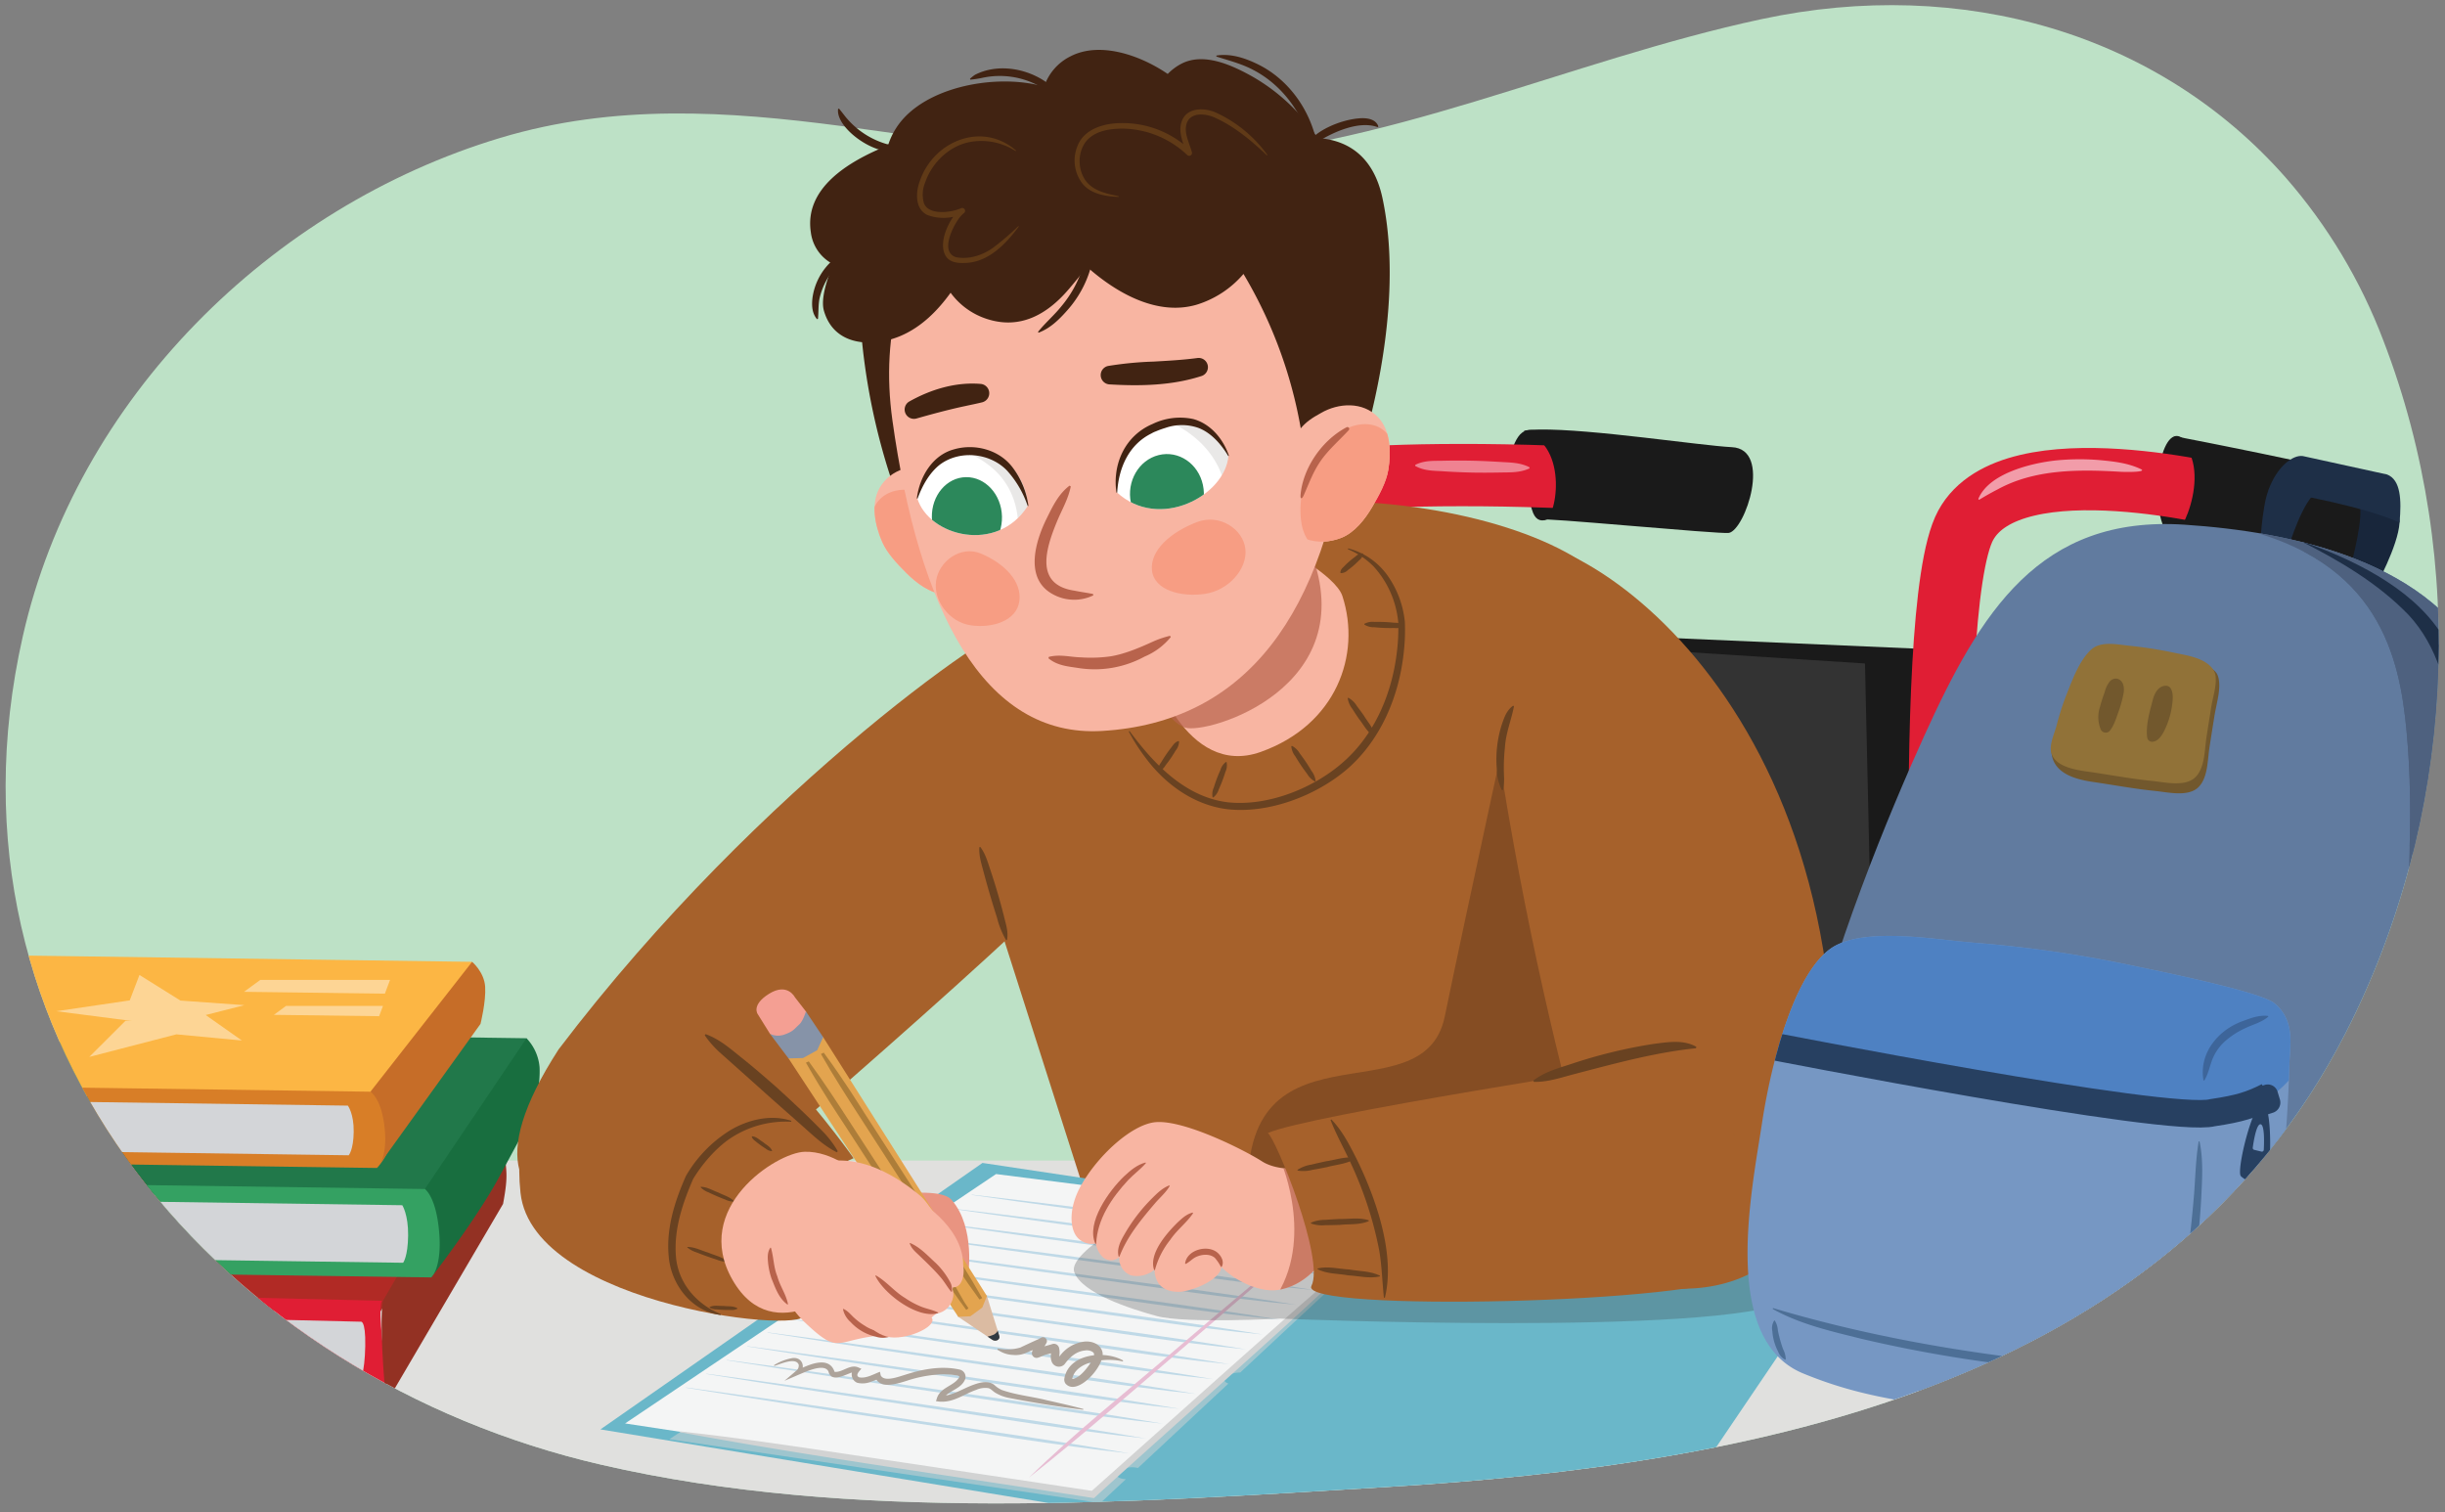 <svg xmlns="http://www.w3.org/2000/svg" xmlns:xlink="http://www.w3.org/1999/xlink" width="760" height="470" viewBox="0 0 760 470"><rect x="0" y="0" width="760" height="470" fill="#808080" stroke="none"/><defs><clipPath id="a"><path d="M710.493,55.208C671.08,10.424,610.029-7.458,547.52,5.955,487.25,18.888,429.766,46.91,368.2,49.357c-71.657,2.849-141.734-27.835-212.738-6.481C84.268,64.287,23.823,123.819,7.084,197.8-21.675,324.913,69.738,428.24,186.83,455.267c78.1,18.029,164.437,11.763,244.212,6.95,113.445-6.844,241.683-30.849,298.161-141.308,33.67-65.849,38.254-146.081,11.584-215.2A166.917,166.917,0,0,0,710.493,55.208Z" fill="none"/></clipPath><clipPath id="b"><path d="M194.3,442.456l115.308-77.519L433.321,380.7,339.71,464.533Z" fill="#f4f5f5"/></clipPath><clipPath id="c"><path d="M306.775,402.854l3.855,12.4c.355,1.141-1.108,1.934-2.206,1.192L297.85,409.31Z" fill="none"/></clipPath><clipPath id="d"><path d="M406.355,363.085s-8.761,1.319-14.1-2.11S368.278,348.109,359.3,348.8c-7.24.56-17.823,10.066-23.221,19.6-4.3,7.6-3.467,14.448-.671,16.749a6.052,6.052,0,0,0,5.2,1.377,7.713,7.713,0,0,0,1.887,3.932,3.866,3.866,0,0,0,5.355.368,6.792,6.792,0,0,0,.07.94,5.67,5.67,0,0,0,3.567,4.651,8.488,8.488,0,0,0,7.39-1.768,7.734,7.734,0,0,0,1.08,4.007c1.449,2.275,4.03,2.874,6.374,2.9,2.82.029,10.742-2.535,12.969-6.472a2.793,2.793,0,0,0,.309-1.247l.173.123c4.487,4.39,11.985,7.9,17.661,6.975s11-4.792,14.408-10.468Z" fill="#f8b5a2"/></clipPath><clipPath id="e"><path d="M782.607,329.9q-.425-34.178-1.144-68.361c-.389-17.869-1.516-36.23-8.9-52.681-15.529-34.6-60.463-43.574-93.468-45.764-45.2-3-63.521,27.241-80.984,65.658C576.639,276,526.075,401.632,575.333,424.63c54.178,25.3,145.788,13.93,178.312,12.049C789.729,434.593,783.07,367.275,782.607,329.9Z" fill="#617b9f"/></clipPath><clipPath id="f"><path d="M781.255,418.879c4.674-8.1,5.376-20.5,6.056-28.28,1.228-14.058.631-28.19.534-42.28q-.257-36.984-3.7-73.848c-2.083-22.352-2.777-47.812-10.874-68.858-3.926-10.205-10.469-18.965-17.979-26.632-11.62-11.861-27.738-27.075-46.208-22.082-3.364.91-14.271,6.617-5.886,9.261,39.517,12.458,43.519,43.209,45.233,65.662,2.109,27.611-.906,55.994-2.033,83.614-1.011,24.766-1.079,50.161-3.882,75.15-2.28,20.323-18.655,43.9-33.215,50.115-12.638,5.395-14.045,11.41-29.139,14.736-8.177,1.8,25.71,13.962,32.144,12.842,12.491-2.176,21.618-9.973,31.378-17.672C755.171,441.547,773.819,431.764,781.255,418.879Z" fill="#4e617f"/></clipPath><clipPath id="g"><path d="M707.007,311.876c-4.466-3.708-37.12-10.253-43.327-11.561a379.053,379.053,0,0,0-49.714-7.254c-11.708-.879-31.958-4.687-42.931.614-12.253,5.919-20.132,34.34-23.355,55.539-3.268,21.5-12.827,67.109,12.758,77.679,16.8,6.941,30.016,8.44,47.809,11.325q17.647,2.862,35.449,4.546c12.191,1.154,22.075,1.908,34.119-.565,16.478-3.392,25.179-28.61,27.256-42.1,4.1-26.612,6.188-52.823,6.546-69.043C711.745,325.268,713.649,317.39,707.007,311.876Z" fill="#7697c3"/></clipPath><clipPath id="h"><path d="M273.371,151.742c3.377-6.071,10.4-7.865,17.186-5.513.626.216,8.4,2.02,13.981,11.066,2.937,4.758,5.447,10.166,4.78,15.709-.956,7.945-8.046,12.426-15.794,11.772-4.464-.378-8.69-3.553-11.768-6.644-2.775-2.788-5.95-6.051-7.542-9.7C272.013,163.383,270.6,156.721,273.371,151.742Z" fill="none"/></clipPath><clipPath id="i"><path d="M428.353,129.682c-4.719-4.918-11.933-4.686-17.922-.516-.553.384-7.629,4.3-10.85,14.6-1.694,5.416-2.822,11.342-.848,16.51,2.829,7.406,10.752,9.75,18.078,6.95,4.221-1.614,7.541-5.863,9.773-9.71,2.012-3.469,4.3-7.509,4.957-11.48C432.457,140.545,432.222,133.715,428.353,129.682Z" fill="none"/></clipPath><clipPath id="j"><path d="M381.851,141.623c-.954,12.422-21.5,23.523-34.7,11.41C343.984,132.8,372.226,119.447,381.851,141.623Z" fill="none"/></clipPath><clipPath id="k"><path d="M285.123,154.869c3.587,11.826,24.906,17.4,34.407,2.295C318.026,136.707,289.145,130.894,285.123,154.869Z" fill="none"/></clipPath></defs><g clip-path="url(#a)"><rect x="-4.131" y="-6.492" width="797.187" height="503.573" fill="#bde1c6"/><path d="M468.883,142.347c2.974-6.952,3.606-12.068,14.382-5.939s-.292,23.715-.292,23.715-4.954,4.611-6.758-1.634S468.883,142.347,468.883,142.347Z" fill="#1a1a1a"/><path d="M388.562,345.3S408.079,150.4,418.6,149s52.821-2.465,94.067.966" fill="none" stroke="#e01e34" stroke-linecap="round" stroke-miterlimit="10" stroke-width="19.365"/><path d="M473.677,134.123c14.593,4.33,9.851,28.561,6.2,27.478s54.89,4.521,57.528,4.046c5.072-.914,13.536-26.041.931-26.65-9.507-.458-43.8-5.727-59.868-5.483C473.114,133.6,473.677,134.123,473.677,134.123Z" fill="#1a1a1a"/><path d="M678.616,165.191c4.649-.911,6.34-24.579-.422-29.131s-10.566,20.483-4.649,29.586C675.658,167.922,678.616,165.191,678.616,165.191Z" fill="#1a1a1a"/><polygon points="596.628 201.663 385.976 192.526 385.13 362.908 605.934 376.185 596.628 201.663" fill="#1a1a1a"/><polyline points="385.976 193.82 579.708 206.232 583.585 377.479 386.822 334.153 385.976 193.82" fill="#333"/><path d="M605.934,368.875S596.5,189.94,611.01,163.287c14.382-26.422,83.753-8.3,83.753-8.3" fill="none" stroke="#e01e34" stroke-linecap="round" stroke-miterlimit="10" stroke-width="19.365"/><rect x="-20.462" y="360.751" width="793.907" height="127.731" transform="translate(752.982 849.233) rotate(-180)" fill="#e0e0de"/><polygon points="117.937 408.162 -30.727 404.877 -35.834 400.662 6.493 342.249 153.028 345.719 153.277 352.027 117.937 408.162" fill="#b12a25"/><path d="M120.491,435.359l-155.11-3.674-.226-5.753,9.14.217,1.368-18.548-11.229-.12-.268-6.819,154.88,3.668s-1.65-1.51-.178,12.6S120.491,435.359,120.491,435.359Z" fill="#e01e34"/><path d="M111.889,429.407l-139.5-3.3-.728-18.6,140.387,3.324s1.649-.9,1.487,7.62S111.889,429.407,111.889,429.407Z" fill="#d3d5d8"/><path d="M119.046,404.33s-.888,2.894-.1,17.277,1.555,13.747,1.549,13.752l35.877-61.135c1.855-9.988.762-9.806.545-16.851a21.74,21.74,0,0,0-3.885-11.654Z" fill="#933123"/><polygon points="130.977 372.547 -19.542 370.619 -24.755 367.391 21.88 320.738 163.664 322.725 163.98 327.585 130.977 372.547" fill="#21784a"/><path d="M134.082,397.065l-157.048-2.2-.289-4.435,9.256.13.959-17.868-11.371-.047-.344-5.255,156.817,2.2s4.895-1.065,6.533,9.8A22.587,22.587,0,0,1,134.082,397.065Z" fill="#34a162"/><path d="M125.312,392.514l-141.24-1.979-1.166-17.9,142.138,1.991s1.892,2.865,1.818,9.433S125.312,392.514,125.312,392.514Z" fill="#d3d5d8"/><path d="M132.062,369.588s3.5,2.295,4.443,13.377-2.418,14.1-2.423,14.1,13.774-17.85,20.692-30.509c6.783-12.412,11.5-21.484,11.5-21.484s1.736-8.043,1.44-13.377a14.817,14.817,0,0,0-4.055-8.97Z" fill="#186e3f"/><polygon points="114.06 341.889 -36.459 339.935 -41.672 337.14 4.965 296.984 146.749 298.972 147.065 303.166 114.06 341.889" fill="#fcb644"/><path d="M117.165,363.047l-157.049-2.2-.288-3.826,9.255.13.96-15.413-11.371-.062-.344-4.535,156.817,2.2s4.9-.91,6.532,8.47A17.766,17.766,0,0,1,117.165,363.047Z" fill="#d87e27"/><path d="M108.394,359.1l-141.24-1.98-1.165-15.443,142.138,1.992s1.892,2.475,1.817,8.142S108.394,359.1,108.394,359.1Z" fill="#d3d5d8"/><path d="M115.145,339.339s3.5,1.987,4.443,11.548-2.419,12.156-2.423,12.16l32.2-44.791s1.736-6.936,1.441-11.538-4.055-7.746-4.055-7.746Z" fill="#c66d28"/><polyline points="38.999 317.306 27.757 328.524 54.823 321.51 75.187 323.429 63.939 315.506 75.967 312.441 56.089 311.012 43.348 303.053 40.324 310.957 17.501 314.323 40.989 317.353" fill="#fff" opacity="0.43"/><polygon points="75.842 308.295 119.641 308.856 121.244 304.587 80.916 304.587 75.842 308.295" fill="#fff" opacity="0.43"/><polygon points="85.118 315.454 117.847 315.872 119.045 312.67 88.91 312.673 85.118 315.454" fill="#fff" opacity="0.43"/><path d="M298.363,249.1l38.07,119.241H538.2s-.282-155.486-41.736-190.207c-35.481-29.72-159.892-38.377-186.964,28.325C294.87,242.513,298.363,249.1,298.363,249.1Z" fill="#a6612b"/><path d="M473.625,201.739s-17.766,81.322-24.534,114.216-65.987-2.741-60.912,60.306,155.663-21.93,155.663-21.93Z" fill="#533118" opacity="0.4"/><path d="M433.321,380.7s13.506-6.522,49.909-2.894,80.807,26.865,80.807,26.865l-62.521,92.342s-46.741-19.042-82.548-25.088-81.351-2.827-81.351-2.827L186.633,444.309l118.758-82.828Z" fill="#6ab7c9"/><g opacity="0.5"><path d="M347.115,458.4c-.094-1,1.639-2.01,3.87-2.261a7.341,7.341,0,0,1,2.723.164l28.121-26.236c-.728-.247-1.2-.637-1.248-1.123-.094-1,1.638-2.01,3.869-2.26a8.726,8.726,0,0,1,1.057-.049l28.772-26.844a.818.818,0,0,1-.064-.2c-.072-.759.916-1.524,2.373-1.958l12.061-11.253-6.353-.809L213.738,443.612l-5.685,3.755,133.983,19.824,7.931-7.4C348.378,459.72,347.188,459.184,347.115,458.4Z" fill="#d2d3d3"/></g><path d="M194.3,442.456l115.308-77.519L433.321,380.7,339.71,464.533Z" fill="#f4f5f5"/><g clip-path="url(#b)"><path d="M361.444,442.531c-22.359-3.864-44.939-6.946-67.3-10.213-22.6-3.3-45.591-6.58-68.107-9.589-.113-.015-.24.065-.124.084,22.2,3.537,44.979,6.989,67.309,10.216,22.586,3.265,45.391,7.084,68.22,9.5Z" fill="#bfd9e7"/><path d="M356.258,447.15c-22.551-3.921-45.325-7.059-67.877-10.382-22.789-3.358-45.976-6.693-68.687-9.757-.114-.016-.24.065-.124.083,22.39,3.6,45.366,7.1,67.889,10.386,22.779,3.32,45.776,7.2,68.8,9.67Z" fill="#bfd9e7"/><path d="M423.669,387.1c-20.063-3.1-40.3-5.594-60.342-8.189-20.281-2.626-40.95-5.225-61.151-7.564-.1-.012-.227.068-.124.083,19.87,2.874,40.333,5.645,60.354,8.192,20.284,2.581,40.768,5.723,61.263,7.478Z" fill="#bfd9e7"/><path d="M382.186,424.055c-21.589-3.639-43.394-6.5-64.98-9.539-21.824-3.077-44.047-6.126-65.788-8.914-.109-.014-.235.066-.124.084,21.426,3.315,43.434,6.537,64.991,9.541,21.814,3.04,43.85,6.631,65.9,8.828Z" fill="#bfd9e7"/><path d="M371.815,433.293c-21.974-3.751-44.167-6.721-66.139-9.876-22.21-3.189-44.826-6.348-66.948-9.251-.11-.015-.237.065-.124.083,21.809,3.424,44.207,6.764,66.15,9.879,22.2,3.152,44.621,6.858,67.061,9.165Z" fill="#bfd9e7"/><path d="M392.557,414.816c-21.2-3.525-42.621-6.27-63.82-9.2-21.438-2.964-43.271-5.9-64.629-8.577-.107-.013-.233.067-.124.084,21.039,3.2,42.661,6.312,63.831,9.2,21.429,2.928,43.08,6.4,64.742,8.49Z" fill="#bfd9e7"/><path d="M402.928,405.578c-20.818-3.412-41.848-6.045-62.661-8.864-21.052-2.852-42.495-5.678-63.469-8.239-.105-.013-.231.067-.124.083,20.654,3.089,41.888,6.087,62.672,8.867,21.043,2.816,42.309,6.177,63.582,8.153Z" fill="#bfd9e7"/><path d="M408.114,400.959c-20.626-3.356-41.462-5.932-62.081-8.695-20.86-2.8-42.117-5.559-62.891-8.071-.1-.012-.23.068-.123.084,20.46,3.031,41.5,5.973,62.092,8.7,20.85,2.759,41.924,6.064,63,7.984Z" fill="#bfd9e7"/><path d="M413.3,396.34c-20.433-3.3-41.076-5.82-61.5-8.527-20.667-2.739-41.727-5.448-62.311-7.9-.1-.013-.229.068-.124.083,20.269,2.977,41.116,5.861,61.513,8.53,20.657,2.7,41.539,5.95,62.423,7.815Z" fill="#bfd9e7"/><path d="M418.484,391.721c-20.24-3.242-40.689-5.707-60.922-8.358-20.473-2.683-41.334-5.339-61.73-7.733-.1-.012-.228.068-.124.083,20.075,2.92,40.729,5.748,60.933,8.361,20.464,2.647,41.153,5.837,61.843,7.647Z" fill="#bfd9e7"/><path d="M366.629,437.912c-22.166-3.808-44.553-6.834-66.718-10.045-22.4-3.245-45.2-6.47-67.528-9.42-.111-.014-.238.066-.124.084,22,3.48,44.594,6.876,66.73,10.048,22.394,3.208,45.006,6.97,67.64,9.333Z" fill="#bfd9e7"/><path d="M351.073,451.769c-22.744-3.977-45.712-7.172-68.457-10.551-22.982-3.414-46.361-6.807-69.267-9.926-.114-.015-.241.065-.124.084,22.585,3.654,45.753,7.215,68.469,10.554,22.973,3.376,46.162,7.31,69.379,9.839Z" fill="#bfd9e7"/><path d="M387.372,419.435c-21.4-3.581-43.008-6.383-64.4-9.37-21.631-3.02-43.656-6.016-65.209-8.745-.108-.013-.234.067-.124.084,21.232,3.257,43.048,6.425,64.411,9.373,21.622,2.984,43.465,6.517,65.322,8.658Z" fill="#bfd9e7"/><path d="M377,428.674c-21.781-3.695-43.78-6.609-65.559-9.708-22.017-3.132-44.431-6.24-66.368-9.082-.11-.014-.236.066-.124.083,21.618,3.37,43.821,6.651,65.571,9.711,22.007,3.1,44.235,6.744,66.48,9Z" fill="#bfd9e7"/><path d="M397.743,410.2c-21.011-3.469-42.235-6.158-63.241-9.033-21.245-2.907-42.887-5.786-64.049-8.407-.106-.014-.232.067-.124.083,20.844,3.142,42.275,6.2,63.252,9.036,21.235,2.871,42.694,6.29,64.162,8.321Z" fill="#bfd9e7"/></g><path d="M319.812,459.32c15.983-12.619,31.372-26.165,46.772-39.349,15.178-12.994,30.673-26.491,45.462-39.532.062-.055-.1-.075-.168-.022-15.406,12.842-31.46,26.176-46.786,39.344-15.049,12.931-30.977,25.511-45.28,39.559Z" fill="#e7bdd3"/><path d="M211.457,445.2c41.807,7.765,86.065,13.762,128.1,20.4l.493.072.367-.33c15.17-13.829,50.794-45.478,65.424-58.959,7.145-6.682,14.772-13.286,21.437-20.271-7.665,5.884-15.058,12.7-22.481,19.074-14.731,12.909-50.625,45.078-65.785,58.546l.86-.258c-18.58-2.815-45.285-6.819-64.133-9.625-10.692-1.581-21.373-3.238-32.075-4.755-10.7-1.54-21.41-2.988-32.163-4.157a.134.134,0,0,0-.039.263Z" fill="#d2d3d3"/><path d="M240.68,424.583c1.774-.528,6.63-2.826,7.585-.41a2.063,2.063,0,0,1-.869,1.994l-3.566,3.043,4.321-1.86c2.066-.837,8.054-3.785,9.367-1.037.84,3.339,4.541,1.325,6.574.576a3.211,3.211,0,0,1,1.827-.287l-.28-1.4a2.78,2.78,0,0,0,.8,4.607,6.914,6.914,0,0,0,4.332-.333c.847-.278,1.648-.608,2.437-.931l-1.249-.674c1.362,4.162,6.907,2.24,9.819,1.354a39.367,39.367,0,0,1,9.115-1.913,23.847,23.847,0,0,1,6.751.27,1.331,1.331,0,0,1,.556.284c0,.037.058-.006-.025.233-1.574,2.7-5.771,3.081-6.912,6.4l-.321,1.04,1.05.133c4.41.361,7.619-2.334,11.42-3.636a6.824,6.824,0,0,1,3.734-.567c.863.171,1.379.913,2.2,1.419a13.088,13.088,0,0,0,4.344,1.652c7.676,1.492,15.272,2.721,23.015,3.661l.045-.241c-3.758-1.007-7.544-1.856-11.33-2.712-4.637-1.17-9.517-1.612-13.99-3.183a8.262,8.262,0,0,1-2.25-1.487c-1.772-1.517-4.421-.941-6.365-.221-3.4,1.138-7,3.751-10.488,3.468l.728,1.172c1.51-2.82,5.7-3.044,6.969-6.326a2.322,2.322,0,0,0-1.8-2.972c-5.7-1.247-11.6-.086-17.02,1.679-1.911.545-6.357,2.313-7.447.121l-.225-1.1c-2.045.751-4.26,2.144-6.451,1.726-1.379-.594.03-1.943.672-2.657l-1.089-.475c-2.559-.983-4.867,1.7-7.244,1.421-1.807-5.336-8.453-2.029-11.856-.361l.755,1.184c2.3-2,1.186-5.485-1.968-5.1a15.724,15.724,0,0,0-5.775,2.22l.1.225Z" fill="#ada39a"/><path d="M349.118,422.9c-5.682-3.275-17.031-2.2-18.294,5.71a2.1,2.1,0,0,0,.361,1.437c3.686,4.363,12.81-6.105,11.433-10.009-.694-2.39-3.451-3.28-5.634-3.006a11.091,11.091,0,0,0-7.971,5.082c-.069.075-.1.076-.036.051a.44.44,0,0,1,.314.011c.232.124.084.1.04-.1a1.808,1.808,0,0,1-.044-.751,6.318,6.318,0,0,0-.1-2.435,1.733,1.733,0,0,0-.812-1,1.685,1.685,0,0,0-1.268-.118l-.628.2-.566.166a19.171,19.171,0,0,0-3.9,1.43c.013,0-.022.007.083-.013a1.1,1.1,0,0,1,.979.513.989.989,0,0,1,.161.7c-.017.063,0,0,.02-.047a16.393,16.393,0,0,1,1.191-1.951,8.113,8.113,0,0,0,.921-1.529,1.2,1.2,0,0,0-.636-1.47,1.294,1.294,0,0,0-1.009-.03l-.1.05a9.586,9.586,0,0,1-.893.493c-1.6.713-4.1,1.874-5.575,2.584a14.809,14.809,0,0,1-7,.3l-.169.293a8.829,8.829,0,0,0,5,1.706,7.812,7.812,0,0,0,4.115-.719l1.125-.488a45.854,45.854,0,0,0,4.608-2.06.831.831,0,0,1-.186.1,1.244,1.244,0,0,1-.971-.035,1.172,1.172,0,0,1-.62-1.409,1.245,1.245,0,0,1,.056-.156c-.743,1.205-1.9,2.393-2.319,3.868a1.459,1.459,0,0,0,1.592,1.807c1.09-.246,1.953-.851,3.01-1.083.69-.176,1.735-.432,2.405-.65a.941.941,0,0,1-.654-.1.914.914,0,0,1-.449-.5c.1.872-.289,2.026.1,3.141a2.4,2.4,0,0,0,4.107,1.174c1.631-2.219,3.6-4.013,6.368-4.283,1.313-.219,2.67.392,2.779,1.019.238,1.012-.885,2.539-1.485,3.474-1.225,1.652-2.86,3.732-4.822,4.29a1.118,1.118,0,0,1-.606-.044c-.1-.027-.085-.061.009.062a.534.534,0,0,1,.09.221c1.008-5.943,11-6.863,15.76-5.6l.132-.312Z" fill="#ada39a"/><path d="M563.682,357.84s16.011,35.223-7.2,46.431-158.507,5.6-158.507,5.6-29.619,1.6-38.425-.8-23.216-7.2-25.617-13.609,24.016-20.013,24.016-20.013Z" fill="#3d3d3d" opacity="0.27"/><path d="M318.722,193.092c-3.511-3.136-82.081,50.069-145.1,133.115-45.851,71.063,45.928,48.078,45.928,48.078s107.966-92.077,123.187-112.061S345.033,216.6,318.722,193.092Z" fill="#a6612b"/><path d="M397.72,169.6s17.429,9.125,19.557,15.693c5.922,18.275-1.957,40.078-25.379,48.428s-34.025-26.311-34.025-26.311Z" fill="#f8b5a2"/><path d="M351.117,227.236c7.548,10.24,17.344,20.571,30.6,22.149,12.3,1.307,26.428-4.283,35.614-12.331,9.855-8.532,15.268-21.223,16.831-34.023a59.432,59.432,0,0,0,.454-9.708A29.821,29.821,0,0,0,427,176.109a23.811,23.811,0,0,0-8.031-5.376l.093-.284a21.81,21.81,0,0,1,12.275,8.492,30.143,30.143,0,0,1,5.339,14.264,61.266,61.266,0,0,1-.388,10.083c-1.518,13.329-7.1,26.608-17.335,35.608-9.718,8.427-24.612,14.121-37.513,12.627-10.257-1.279-19.12-7.655-25.176-15.735a59.381,59.381,0,0,1-5.4-8.391l.252-.161Z" fill="#694221"/><path d="M458.4,177.069c-2.947-29.323,92.213,5.482,109.133,123.353,17.258,120.23-54.99,98.682-60.066,98.682S470.241,294.939,458.4,177.069Z" fill="#a6612b"/><path d="M281.141,370.72c1.039.374,11.784-1.044,14.653,2.243,7.615,8.723,5.076,23.926,5.076,23.926Z" fill="#e99481"/><path d="M265.335,360c-17.766,7.31-24.024,35.446-15.444,48.174,4.9,7.264-84.248-1.676-88.1-37.4-4-37.1,23.688-62.134,44.837-62.134C229.253,308.645,265.335,360,265.335,360Z" fill="#a6612b"/><path d="M306.775,402.854l3.855,12.4c.355,1.141-1.108,1.934-2.206,1.192L297.85,409.31l-3.293-12.782Z" fill="#dbbba2"/><path d="M310.631,415.259l-3.856-12.405-8.925,6.456,10.574,7.138c1.089.735,2.542-.036,2.219-1.164,0-.01-.007-.016-.012-.025" fill="none"/><path d="M239.059,308.9c-5.729,3.566-3.483,6.4-3.483,6.4l3.79,6.081s4.2,3.6,8.993,1.8,2.155-8.778,2.155-8.778l-3.425-4.414S244.788,305.329,239.059,308.9Z" fill="#f49f93"/><polygon points="255.864 322.373 306.777 402.857 305.332 406.422 301.629 409.15 297.85 409.31 245.101 328.985 245.931 323.643 250.355 321.208 255.864 322.373" fill="#e3a44f"/><path d="M250.514,314.4l5.35,7.975-1.838,4.067-4.429,2.434-4.5.114-5.736-7.612a5.9,5.9,0,0,0,4.421.212c2.836-1.032,2.895-1.535,4.663-3.165,1.2-1.11,2.064-4.025,2.064-4.025" fill="#8693a8"/><path d="M300.693,406.911c-6.072-8.211-9.91-14.489-12.786-18.922l-12.4-19.107-12.393-19.1c-2.605-4-6.7-10-12-19.27l.137-.062c4.526,6.2,8.668,12.551,12.788,18.928l12.394,19.1,12.4,19.11c4.133,6.364,6.812,10.751,10.514,17.311Z" fill="#ad7d39" stroke="#ad7d39" stroke-miterlimit="10" stroke-width="0.858"/><path d="M304.588,403.388c-4.5-6.112-8.53-12.424-12.6-18.724l-12.2-18.895-12.206-18.9c-4.073-6.289-8.131-12.6-11.8-19.061l.134-.066c6.319,8.665,10.062,14.787,12.591,18.724l12.2,18.894,12.2,18.9c4.074,6.3,8.17,12.582,11.807,19.067Z" fill="#ad7d39" stroke="#ad7d39" stroke-miterlimit="10" stroke-width="0.858"/><g clip-path="url(#c)"><path d="M317.649,414.469c.485-1.3-.641-3.1-2.164-3.6a2.739,2.739,0,0,0-3.657,1.463l0,.007a1.2,1.2,0,0,0-.578-.268.831.831,0,0,0-1,.776A1.719,1.719,0,0,1,309.9,414c-.071.093-.142.186-.217.273-.028.022-.134.12-.134.12a3.694,3.694,0,0,1-.3.246c-.025.021-.3.2-.193.138a9.217,9.217,0,0,1-3.8.862.8.8,0,0,0-.711,1.017,1.049,1.049,0,0,0,.309.456c-.649.212-1.286.438-1.93.632a2.385,2.385,0,0,0-1.06,3.584,3.594,3.594,0,0,0,4.113,1.51c4.983-1.512,9.877-3.576,11.671-8.367" fill="#303941"/></g><path d="M675.588,135.513c13.523,7.3,2.535,32.864-.846,31.039s56.184,10.186,58.745,9.357c8.452-2.739,14.369-23.736,4.86-26.779C726.19,145.24,675.588,135.513,675.588,135.513Z" fill="#1a1a1a"/><path d="M312.72,292.214a26.584,26.584,0,0,1-2.811-6.972q-2.3-7.154-4.228-14.423c-.639-2.424-1.428-4.8-1.262-7.472l.287-.087c1.617,2.131,2.272,4.554,3.069,6.934,1.594,4.762,3.028,9.571,4.255,14.442.56,2.457,1.483,4.8.989,7.578Z" fill="#694221"/><path d="M219.321,321.444c4.558,1.63,7.953,4.769,11.551,7.612,3.586,2.87,7.05,5.881,10.5,8.907,5.088,4.632,10.117,9.331,14.9,14.282a31.279,31.279,0,0,1,4.148,5.6l-.311.323c-4.27-2.155-7.5-5.372-10.933-8.388l-10.255-9.07c-3.536-3.2-11.848-10.6-15.3-13.677a31.457,31.457,0,0,1-4.568-5.235l.273-.357Z" fill="#694221"/><path d="M224,408.749c-9.032-1.113-15.454-9.516-16.145-18.268-.82-8.7,1.916-17.181,5.378-24.993a40.665,40.665,0,0,1,13.735-14.159c5.613-3.328,12.694-5.032,19.022-2.935l-.074.29a31.061,31.061,0,0,0-17.84,4.483c-5.174,3.1-9.845,8.7-12.629,13.315-3.253,7.477-5.971,15.578-5.358,23.781.543,8.332,6.279,15.131,13.974,18.193l-.063.293Z" fill="#694221"/><path d="M213.672,387.6c2.305-.006,4.266,1.114,6.413,1.735,2.052.882,4.26,1.3,6.047,2.751l-.05.141a8.956,8.956,0,0,1-3.275-.678q-3.157-1.007-6.232-2.238a8.5,8.5,0,0,1-2.954-1.57l.051-.141Z" fill="#694221"/><path d="M217.83,368.907c2,.009,3.594,1.119,5.406,1.747,1.7.881,3.583,1.314,4.978,2.738l-.06.138a6.617,6.617,0,0,1-2.783-.689q-2.645-1.008-5.194-2.238a6.275,6.275,0,0,1-2.407-1.559l.06-.137Z" fill="#694221"/><path d="M233.766,353.213c1.332.037,2.349,1.178,3.43,1.8.994.876,2.241,1.361,2.8,2.681l-.088.122a3.238,3.238,0,0,1-1.833-.739,30.082,30.082,0,0,1-3.118-2.239c-.488-.417-1.053-.727-1.279-1.508l.088-.122Z" fill="#694221"/><path d="M220.572,406.284c1.349-.706,2.914-.283,4.35-.352,1.471.195,2.943-.082,4.3.726l-.006.15a4.013,4.013,0,0,1-2.184.377,38.333,38.333,0,0,1-4.326-.181,3.82,3.82,0,0,1-2.143-.57l.006-.15Z" fill="#694221"/><path d="M354.52,207.1s6.923,16.823,13.845,19.066,55.381-12.337,39.113-54.581S354.52,207.1,354.52,207.1Z" fill="#b8634c" opacity="0.7"/><path d="M366.5,230.469a4.551,4.551,0,0,1-1.025,2.77q-.732,1.236-1.537,2.421c-.539.789-1.113,1.554-1.7,2.31a4.8,4.8,0,0,1-2.2,1.969l-.186-.126a4.8,4.8,0,0,1,1.031-2.766c.49-.823.992-1.637,1.53-2.426s1.105-1.56,1.694-2.314,1.044-1.6,2.206-1.965l.186.127Z" fill="#694221"/><path d="M381.277,236.925a4.733,4.733,0,0,1-.37,2.995q-.432,1.4-.949,2.775c-.347.914-.734,1.812-1.135,2.705a5,5,0,0,1-1.7,2.491l-.21-.08a5,5,0,0,1,.377-2.992c.292-.934.6-1.863.943-2.777s.723-1.816,1.127-2.708a4.736,4.736,0,0,1,1.707-2.488l.21.079Z" fill="#694221"/><path d="M401.571,231.838a5.876,5.876,0,0,1,2.439,2.342q1,1.32,1.925,2.689c.615.914,1.194,1.852,1.761,2.8a6.224,6.224,0,0,1,1.259,3.137l-.186.125a6.212,6.212,0,0,1-2.433-2.346c-.664-.881-1.315-1.771-1.931-2.684s-1.2-1.846-1.767-2.795a5.881,5.881,0,0,1-1.253-3.141l.186-.125Z" fill="#694221"/><path d="M419.107,216.883a7.03,7.03,0,0,1,2.664,2.583q1.114,1.443,2.155,2.937c1.22,2.063,3.117,3.983,3.489,6.443l-.185.128c-2.182-1.214-3.308-3.651-4.819-5.519q-1.038-1.5-2-3.045a7.04,7.04,0,0,1-1.489-3.4l.184-.128Z" fill="#694221"/><path d="M424.1,193.906a5.3,5.3,0,0,1,3.144-.59q1.562-.03,3.119.03c1.038.042,2.075.127,3.111.227a5.593,5.593,0,0,1,3.087.832l-.009.224a5.593,5.593,0,0,1-3.144.582c-1.04.017-2.081.019-3.119-.022s-2.075-.116-3.111-.219a5.3,5.3,0,0,1-3.087-.839l.009-.225Z" fill="#694221"/><path d="M416.634,177.983c.083-1.07.738-1.478,1.263-2.036s1.092-1.069,1.669-1.568,1.183-.963,1.8-1.417a3.237,3.237,0,0,1,2.193-.96l.147.169a3.24,3.24,0,0,1-1.269,2.031c-.538.543-1.087,1.074-1.663,1.573s-1.176.972-1.793,1.423a3.075,3.075,0,0,1-2.2.955l-.147-.17Z" fill="#694221"/><path d="M470.6,219.525c-.841,4.4-2.531,8.228-2.811,12.808a58.1,58.1,0,0,0-.342,6.545c-.01,2.271.319,4.418-.284,6.706l-.3.048a14.494,14.494,0,0,1-1.6-6.673,35.546,35.546,0,0,1,1.527-13.66c.747-2.159,1.47-4.5,3.564-5.945l.246.171Z" fill="#694221"/><path d="M406.355,363.085s-8.761,1.319-14.1-2.11S368.278,348.109,359.3,348.8c-7.24.56-17.823,10.066-23.221,19.6-4.3,7.6-3.467,14.448-.671,16.749a6.052,6.052,0,0,0,5.2,1.377,7.713,7.713,0,0,0,1.887,3.932,3.866,3.866,0,0,0,5.355.368,6.792,6.792,0,0,0,.07.94,5.67,5.67,0,0,0,3.567,4.651,8.488,8.488,0,0,0,7.39-1.768,7.734,7.734,0,0,0,1.08,4.007c1.449,2.275,4.03,2.874,6.374,2.9,2.82.029,10.742-2.535,12.969-6.472a2.793,2.793,0,0,0,.309-1.247l.173.123c4.487,4.39,11.985,7.9,17.661,6.975s11-4.792,14.408-10.468Z" fill="#f8b5a2"/><g clip-path="url(#d)"><path d="M398.289,361.447s11.242,26-3.79,44.553c13.828,3.29,24.69,2.431,24.523,1.89s-4.92-52.841-4.92-52.841Z" fill="#b8634c" opacity="0.7"/></g><path d="M356.192,361.547c-1.766,2.01-3.791,3.445-5.539,5.293-5.057,5.462-9.587,12.083-9.922,19.752l-.23.047c-3.041-6.52,4.336-16.658,8.939-21.03,1.922-1.793,3.993-3.567,6.63-4.262l.122.2Z" fill="#b8634c"/><path d="M363.6,368.647c-1.236,2.074-2.954,3.515-4.449,5.228-4.349,5.109-8.773,10.389-11.186,16.732l-.235-.005c-.672-2.4.571-4.824,1.739-6.829a52.841,52.841,0,0,1,8.426-11.084c1.647-1.633,3.285-3.335,5.554-4.222l.151.18Z" fill="#b8634c"/><path d="M379.5,393.772a13.619,13.619,0,0,0-1.9-2.805c-1.636-1.373-4.237-1.081-6.063-.141-1,.555-1.708,1.365-2.958,2.054l-.2-.118c.5-4.419,7.5-6.181,10.425-3.037,1.019,1.052,1.747,2.68.93,4.052l-.234,0Z" fill="#b8634c"/><path d="M370.859,377.108c-2.041,3.03-4.986,5.132-7.081,8.25a25.539,25.539,0,0,0-4.782,9.4l-.235.006c-1.784-5.033,3.912-11.448,7.252-14.756,1.377-1.263,2.746-2.616,4.707-3.09l.139.189Z" fill="#b8634c"/><path d="M266.489,364.738s-7.615-6.978-16.384-6.729-35.3,17.446-22.383,39.876,36.228.748,36.228.748Z" fill="#f8b5a2"/><path d="M512.54,330.27S405.945,346.717,394.1,352.2c2.538,1.828,17.766,39.291,13.536,47.514s122.669,5.483,132.821-3.655S541.3,327.529,512.54,330.27Z" fill="#a6612b"/><path d="M413.832,347.957c3.5,3.61,5.719,8.074,7.946,12.465,5.918,12.118,12.017,29.489,8.693,42.962l-.3-.031c-.513-4.892-.626-9.627-1.415-14.46a115.662,115.662,0,0,0-8.971-27.52c-2.01-4.431-4.429-8.614-6.2-13.25l.249-.166Z" fill="#694221"/><path d="M403.3,363.632A10.953,10.953,0,0,1,407.655,362c1.487-.378,2.985-.7,4.481-1.027,3.076-.434,5.989-1.575,9.164-1.077l.045.22c-2.713,1.721-5.84,1.834-8.834,2.662-1.5.294-3.005.6-4.519.842a10.947,10.947,0,0,1-4.645.234l-.046-.219Z" fill="#694221"/><path d="M407.473,380.078a10.537,10.537,0,0,1,4.47-.9c1.5-.13,3-.2,4.5-.281,3.045.074,6.043-.575,9.033.434l.009.225c-2.895,1.254-5.938.856-8.966,1.183-1.5.044-3,.1-4.5.092a10.557,10.557,0,0,1-4.53-.527l-.009-.225Z" fill="#694221"/><path d="M409.567,394.285c3.164-.8,6.588.152,9.785.317,3.241.578,6.551.431,9.6,1.926l-.025.223c-3.307.76-6.5-.14-9.785-.317-3.154-.571-6.7-.42-9.6-1.926l.026-.223Z" fill="#694221"/><path d="M476.632,335.865c3.65-2.8,7.887-3.855,12.011-5.228a155.661,155.661,0,0,1,25.425-6.164c4.336-.537,9.229-1.4,13.232.921l-.125.432c-12.8,1.332-25.169,4.738-37.6,7.987-4.251,1.09-8.3,2.557-12.8,2.477l-.142-.425Z" fill="#694221"/><path d="M239.983,376.229c-.441-5.715,16.757-29.053,46.224-4.416a20.143,20.143,0,0,1,2.576,3.07c18.864,23.975,1.825,39.034-13.988,40.148-15.409,1.087-13.35,6.714-24.669-4.033S240.608,384.328,239.983,376.229Z" fill="#f8b5a2"/><path d="M262.238,406.881c1.488.714,2.279,1.868,3.344,2.8a19.943,19.943,0,0,0,3.342,2.472c2.455,1.672,5.172,1.747,7.893,3.022a.132.132,0,0,1-.007.235,7.062,7.062,0,0,1-4.555.084,15.229,15.229,0,0,1-7.886-4.583,7.314,7.314,0,0,1-2.322-3.9.134.134,0,0,1,.191-.137Z" fill="#b8634c"/><path d="M266.332,407.9s4.961,7.859,11.575,7.859,14.883-4.644,10.914-6.787-25.135-8.931-25.135-8.931Z" fill="#f8b5a2"/><path d="M284.522,372.538s14.883,8.216,14.883,20.718c.661,3.93-.993,9.288-5.953,5.716S279.561,382.54,284.522,372.538Z" fill="#f8b5a2"/><path d="M289.152,394.328s7.989,3.594,7.137,8.763-7.8,8.74-15.4.167S289.152,394.328,289.152,394.328Z" fill="#f8b5a2"/><path d="M291.544,408.185c-6.317,1.861-16.82-6.036-19.428-11.563a.126.126,0,0,1,.173-.158c3.408,1.956,5.71,5.007,9.031,6.99A26.339,26.339,0,0,0,286.2,406.1c1.729.717,3.5.972,5.351,1.854a.127.127,0,0,1-.011.234Z" fill="#b8634c"/><path d="M282.954,386.39c3.18,1.388,5.417,3.939,7.934,6.215a23.991,23.991,0,0,1,4.609,6.2,5.162,5.162,0,0,1,.384,2.644.127.127,0,0,1-.229.053c-1.038-1.268-1.846-2.662-2.843-3.946a46.306,46.306,0,0,0-3.291-3.6c-1.138-1.18-2.342-2.308-3.532-3.467-1.167-1.169-2.564-2.166-3.2-3.941a.128.128,0,0,1,.172-.159Z" fill="#b8634c"/><path d="M239.659,387.914c.87,3.074.778,5.916,1.972,8.845.812,3.034,2.663,5.425,3.3,8.578a.131.131,0,0,1-.2.129c-2.684-1.949-3.726-5.164-4.93-8.093a22.532,22.532,0,0,1-1.04-4.708c-.147-1.586-.322-3.3.66-4.782a.132.132,0,0,1,.233.031Z" fill="#b8634c"/><path d="M614.97,155.01c3.277-7.849,16.289-11.023,23.972-11.882a75.631,75.631,0,0,1,13.6-.122c4.524.426,9.03.888,13.183,2.94,1.178.972-6.379.75-6.8.687-12.762-.751-26.443-.825-37.933,5.458-1.889.974-3.726,2-5.656,3.177a.234.234,0,0,1-.367-.258Z" fill="#f29ca9"/><g opacity="0.79"><path d="M440.013,144.447c2.944-1.45,5.893-1.147,8.839-1.243q4.422-.091,8.842,0c2.947.063,5.893.213,8.836.393,3.026.184,5.97.169,8.8,1.6a.249.249,0,0,1-.014.449c-2.9,1.306-5.821,1.172-8.857,1.227-2.94.055-5.879.08-8.816.019s-5.874-.192-8.811-.377c-2.938-.221-5.873-.043-8.814-1.617a.253.253,0,0,1,0-.449Z" fill="#f29ca9"/></g><path d="M842.966,414.058c-.991-1.926-3.683-3.045-5.45-1.644-8.941,7.091-19.948,8.622-30.66,8.4-12.944-.266-25.837-2.826-38.779-1.019a4.374,4.374,0,0,0-4,4.123,17.027,17.027,0,0,0-2.6,1.337c-4.452,2.86-.5,10.585,3.968,7.714,4.2-2.7,9.535-1.941,14.168-1.635,5.763.38,11.5,1.044,17.258,1.562,11.465,1.031,23.106,1.35,34.308-2.049,2.652-.8,3.289-3.638,2.557-5.871a41.154,41.154,0,0,0,7.746-4.85A4.878,4.878,0,0,0,842.966,414.058Z" fill="#1a202a"/><path d="M702.479,170.74s.545-13.084,2.623-18.321c2.274-5.732,17.5-2.581,13.6,1.818-4.264,4.813-8.177,18.424-8.177,18.424Z" fill="#1e2f47"/><path d="M738.275,182.656s7.151-12.869,7.6-20.219c.4-6.563-12.406-9.585-12.163-3.8s-3.43,19.027-3.43,19.027Z" fill="#18263b"/><path d="M782.607,329.9q-.425-34.178-1.144-68.361c-.389-17.869-1.516-36.23-8.9-52.681-15.529-34.6-60.463-43.574-93.468-45.764-45.2-3-63.521,27.241-80.984,65.658C576.639,276,526.075,401.632,575.333,424.63c54.178,25.3,145.788,13.93,178.312,12.049C789.729,434.593,783.07,367.275,782.607,329.9Z" fill="#617b9f"/><g clip-path="url(#e)"><path d="M781.255,418.879c4.674-8.1,5.376-20.5,6.056-28.28,1.228-14.058.631-28.19.534-42.28q-.257-36.984-3.7-73.848c-2.083-22.352-2.777-47.812-10.874-68.858-3.926-10.205-10.469-18.965-17.979-26.632-11.62-11.861-27.738-27.075-46.208-22.082-3.364.91-14.271,6.617-5.886,9.261,39.517,12.458,43.519,43.209,45.233,65.662,2.109,27.611-.906,55.994-2.033,83.614-1.011,24.766-1.079,50.161-3.882,75.15-2.28,20.323-18.655,43.9-33.215,50.115-12.638,5.395-14.045,11.41-29.139,14.736-8.177,1.8,25.71,13.962,32.144,12.842,12.491-2.176,21.618-9.973,31.378-17.672C755.171,441.547,773.819,431.764,781.255,418.879Z" fill="#4e617f"/><g clip-path="url(#f)"><path d="M742.932,335.156l46.851-.776s3.049,73.593-7.076,87.037-15.337,17.887-41.889,20.2-40.124,2.2-40.124,2.2Z" fill="#4e617f"/><path d="M714.959,168.093s30.63,11.831,41.146,29.014c16.865,27.559,9.395,75.612,9.775,112.973" fill="#4e617f"/><path d="M714.959,168.094c15.613,5.384,34.218,14.181,43.589,28.45,12.716,21.6,12.249,48.08,12.231,72.209-.157,13.882-.834,27.68-.627,41.284l-8.544.086c-.094-27.08,3.886-55.495,1.024-82.461-1.576-13.126-4.743-26.674-13.991-36.561-9.411-9.748-21.54-16.919-33.682-23.007Z" fill="#1e2f47"/></g></g><path d="M707.007,311.876c-4.466-3.708-37.12-10.253-43.327-11.561a379.053,379.053,0,0,0-49.714-7.254c-11.708-.879-31.958-4.687-42.931.614-12.253,5.919-20.132,34.34-23.355,55.539-3.268,21.5-12.827,67.109,12.758,77.679,16.8,6.941,30.016,8.44,47.809,11.325q17.647,2.862,35.449,4.546c12.191,1.154,22.075,1.908,34.119-.565,16.478-3.392,25.179-28.61,27.256-42.1,4.1-26.612,6.188-52.823,6.546-69.043C711.745,325.268,713.649,317.39,707.007,311.876Z" fill="#7697c3"/><g clip-path="url(#g)"><path d="M710.249,306.688c-46.816-8.084-94.21-18.858-141.859-18.926a11.035,11.035,0,0,0-10.759,7.343c-2.818-1.165-5.63-2.349-8.425-3.578-6.034-2.654-13.208,2.7-14.891,8.565a11.514,11.514,0,0,0,1.058,9.22c-2.167,6.2-.232,13.593,7.782,15.2,43.759,8.792,97.772,18.118,111.956,20.022s33.919,4.6,40.231,1.977c7.865-3.264,15.874-8.261,20.052-16.417C719.166,322.736,721.276,308.592,710.249,306.688Z" fill="#4e81c2"/><path d="M548.776,324.78S674.4,349.391,687.8,345.853c8.34-1.233,12.1-2.451,17.2-5.049" fill="none" stroke="#274061" stroke-miterlimit="10" stroke-width="8.544"/></g><path d="M706.57,345.855l-1.642.53a3.174,3.174,0,0,1-4-2.165l-.7-2.324a3.322,3.322,0,0,1,2.1-4.134l1.643-.53a3.175,3.175,0,0,1,4,2.165l.7,2.325A3.321,3.321,0,0,1,706.57,345.855Z" fill="#274061"/><path d="M671.95,427.705c1.626.489,2.259,1.622,3.175,2.553a56.9,56.9,0,0,0,5.652,5.224c1.015.82,2.15,1.448,2.794,2.969a.194.194,0,0,1-.1.255c-1.657.207-2.837-.632-4.013-1.353a20.746,20.746,0,0,1-6.11-5.618c-.793-1.126-1.752-2.145-1.654-3.851a.2.2,0,0,1,.257-.179Z" fill="#4d6f96"/><path d="M705,316.085c-2.125,1.744-4.567,2.314-6.793,3.373a25.441,25.441,0,0,0-6.112,3.8,15.078,15.078,0,0,0-4.2,5.541c-.957,2.181-1.3,4.639-2.664,6.989a.17.17,0,0,1-.31-.051c-1.454-8.458,4.728-15.759,12.391-18.409,2.451-.915,4.872-1.82,7.6-1.544a.171.171,0,0,1,.091.3Z" fill="#3d659a"/><path d="M551.7,410.522a6.518,6.518,0,0,1,.932,3.045q.3,1.5.711,2.955c.274.973.572,1.94.928,2.893a7.046,7.046,0,0,1,.807,3.079.143.143,0,0,1-.2.126,4.622,4.622,0,0,1-2.179-2.508,16.683,16.683,0,0,1-1.218-3.066,16.478,16.478,0,0,1-.569-3.25,4.444,4.444,0,0,1,.55-3.277.147.147,0,0,1,.236,0Z" fill="#4d6f96"/><path d="M683.727,354.893c1.166,5.676.793,11.415.527,17.1-.289,5.7-.84,11.376-1.539,17.035-.759,5.651-1.669,11.285-2.85,16.868s-2.4,11.2-4.989,16.372a.16.16,0,0,1-.3-.092c1.7-11.255,4.376-22.166,5.585-33.477.741-5.6,1.313-11.229,1.787-16.861s.526-11.261,1.465-16.939a.161.161,0,0,1,.314-.007Z" fill="#4d6f96"/><path d="M551.247,406.634c34.431,10.248,70.169,15.725,105.938,18.476,2.388.173,4.78.369,7.18.661a.159.159,0,0,1,0,.314c-9.632.993-19.295.236-28.875-.64a418.847,418.847,0,0,1-56.986-9.321c-9.341-2.331-18.9-4.478-27.387-9.2a.158.158,0,0,1,.129-.286Z" fill="#4d6f96"/><path d="M704.444,366.6c-1.612,2.542-6.4.522-7.892-1.012s3.665-22.826,6.758-22.579S706.057,364.062,704.444,366.6Zm-1.753-17.14c-1.312-.2-2.2,5.461-2.449,7.275a.606.606,0,0,0,.451.678l2.249.545a.589.589,0,0,0,.727-.551C703.779,355.37,703.972,349.665,702.691,349.464Z" fill="#274061"/><path d="M705.1,152.419c2.578-7.3,7.55-11.129,10.728-10.658l26.161,5.729c4.289,1.654,4.514,7.955,3.887,14.947C735.179,157.616,713.089,153.331,705.1,152.419Z" fill="#1e2f47"/><path d="M745.514,335.6l37.171-1.279-.722,9.029s-24.914,4.732-29.571,2.215S745.514,335.6,745.514,335.6Z" fill="#1d232f"/><path d="M683.519,212.017a.4.4,0,0,0,.111.04l-.011,0A.571.571,0,0,1,683.519,212.017Z" fill="#72582d"/><path d="M689.774,214.284s.434-3.661-1-5.324c-2.945-3.413-7.989-2.092-11.949-2.934a131.094,131.094,0,0,0-14.089-2.2c-3.557-.361-8.748-1.549-11.738,1.166-3.651,3.314-5.806,9.206-7.6,13.744a81.33,81.33,0,0,0-3.174,9.82c-.65,2.553-2.867,3.031-2.483,5.854.958,7.047,9.83,8.2,13.661,8.77,6.181.921,12.336,2.06,18.555,2.682,3.9.39,10.229,1.934,13.384-1.16,2.96-2.9,2.843-8.336,3.424-12.194.476-3.158,1.025-6.58,1.55-9.835C688.783,219.765,689.684,216.457,689.774,214.284Z" fill="#72582d"/><path d="M688.726,210.577a4.815,4.815,0,0,0-.661-2.255c-2.414-3.833-8.218-4.565-12.178-5.408a131.344,131.344,0,0,0-14.089-2.2c-3.556-.361-8.747-1.548-11.738,1.166-3.65,3.314-5.8,9.206-7.6,13.744a81.345,81.345,0,0,0-3.174,9.821c-.649,2.553-2.546,6.308-1.547,8.965,1.673,4.443,8.895,5.087,12.725,5.658,6.181.921,12.336,2.06,18.555,2.682,3.9.39,10.229,1.935,13.384-1.16,2.96-2.9,2.843-8.336,3.425-12.193.475-3.158,1.025-6.581,1.55-9.836C687.847,216.654,688.935,213.536,688.726,210.577Z" fill="#917238"/><path d="M660,212.865c-.62-1.923-2.558-2.6-4.081-1.183a8.339,8.339,0,0,0-1.675,3.374c-.562,1.525-1.067,3.073-1.481,4.648a10.006,10.006,0,0,0,.278,7.141,1.7,1.7,0,0,0,2.7.383c1.343-1.6,1.976-3.763,2.668-5.717a36.1,36.1,0,0,0,1.639-5.8A5.951,5.951,0,0,0,660,212.865Z" fill="#72582d"/><path d="M674.777,214.047a1.7,1.7,0,0,0-1.585-.888c-2.23.04-3.463,2.241-3.98,4.22-.966,3.7-2.292,8.055-1.775,11.912a1.543,1.543,0,0,0,1.87,1.242c2.18-.289,3.56-3.507,4.276-5.285a24.815,24.815,0,0,0,1.592-6.071C675.381,217.589,675.635,215.489,674.777,214.047Z" fill="#72582d"/><path d="M753.645,436.679c37.03-4.071,39.4-63.874,34.017-101.042,0,0-23.061,5.161-29.3,4.936s-12.635-5.464-12.635-5.464c-.567,18.438-1.147,37.067-3.212,55.477-2.169,19.331-17.09,41.595-31.072,49.072C729.039,438.635,744.008,437.739,753.645,436.679Z" fill="#3c5374"/><path d="M755.82,342.305c.74,8.886.177,17.748-.458,26.605-1.893,21.6-4.619,46.777-22.793,61.3a40.3,40.3,0,0,1-11.889,6.226.158.158,0,0,1-.128-.286,77,77,0,0,0,10.772-7.476c17.145-14.621,19.423-38.856,21.735-59.954.854-8.787,1.083-17.617,2.447-26.423a.159.159,0,0,1,.314.011Z" fill="#274061"/></g><path d="M271.489,93.845c.008-.306,0-.608.01-.915.393-9.405,14.082-10.691,13.683-1.168-.409,9.782,1.742,18.979,3.384,28.527a220.526,220.526,0,0,1,2.928,28.979c.317,8.271-10.5,11.092-13.3,3.112a200.3,200.3,0,0,1-10.689-51.421A6.793,6.793,0,0,1,271.489,93.845Z" fill="#412312"/><path d="M273.371,151.742c3.377-6.071,10.805-7.789,16.882-6.209,5.688,1.293,9.338,2.837,14.285,11.762,2.707,4.882,5.447,10.166,4.78,15.709-.956,7.945-8.046,12.426-15.794,11.772-4.464-.378-8.69-3.553-11.768-6.644-2.775-2.788-5.95-6.051-7.542-9.7C272.013,163.383,270.6,156.721,273.371,151.742Z" fill="#f8b5a2"/><g clip-path="url(#h)"><path d="M271.993,157.27c2.626-4.982,9.011-6.158,14.893-4.048,10.484,3.764,16.8,15.027,17.4,24.013.312,4.694-1.666,9.6-6.615,11.591a9.8,9.8,0,0,1-9.962-2.083c-5.45-1.642-9.574-6.013-12.588-10.244C270.817,170.458,268.684,163.548,271.993,157.27Z" fill="#f79d83"/></g><path d="M283.646,152.042c8.873,1.9,16.374,9.019,18.823,16.412.385,1.162-.134,1.3-.981.241-2.427-3.041-4.443-6.083-7.546-8.749-3.172-2.724-7.152-4.578-10.765-6.837A.586.586,0,0,1,283.646,152.042Z" fill="#b8634c"/><path d="M277.4,130.678c8.142,58.388,28.1,98.709,65.143,96.529,45.086-2.654,69.481-36.845,76.517-94.636,6.825-55.993-31.172-91.157-71.292-91.551S269.566,74.539,277.4,130.678Z" fill="#f8b5a2"/><path d="M259,82.121c-2.445,5.864-3.828,11.222-2.89,14.478,3.329,11.561,15.974,11.241,24.049,7.719,6.193-2.7,11.159-7.546,15.328-13.325a22.47,22.47,0,0,0,11.44,8.2c10.014,3.181,18.392-1.182,25.389-9.423,1.9-2.232,3.762-4.5,5.575-6.814,9.484,8.43,22.051,15.26,34.054,11.762a31.171,31.171,0,0,0,14.577-9.567,141.231,141.231,0,0,1,19.587,62.719c.665,9.378,13.171,10.056,12.5.587q-.435-6.126-1.283-12.134c3.05,1.4,6.894.377,8.125-4.411,5.587-21.727,9.041-48.03,4.265-70.363C426.909,48.418,418.79,43.51,409.557,42.9A59.527,59.527,0,0,0,389.35,23.827c-6.361-3.563-15.132-7.643-22.129-4.013a16.656,16.656,0,0,0-4.249,3.174c-8.8-6.006-21.192-10.109-30.173-5.5a16.183,16.183,0,0,0-8.242,9.445c-13.639-3.922-33.862-.612-43.466,9.629a22.372,22.372,0,0,0-5.052,8.627c-12.863,5.16-26.075,13.533-23.993,27.054A12.856,12.856,0,0,0,259,82.121Z" fill="#412312"/><path d="M290.968,180.592c-.876,6.156,4.123,12.791,10.747,13.773s14.261-1.3,15.135-7.46-4.636-11.774-11.966-14.843C298.642,169.447,291.841,174.431,290.968,180.592Z" fill="#f79d83"/><path d="M387.109,170.633c.693,6.158-5.164,12.88-12.565,13.958s-15.779-1.1-16.468-7.261,5.692-11.868,13.971-15.047C379.1,159.573,386.426,164.47,387.109,170.633Z" fill="#f79d83"/><path d="M326.009,204.181c3.566-.888,6.657.078,9.917.145a43.976,43.976,0,0,0,9.432-.334c4.645-.8,9.193-2.816,13.538-4.786a30.84,30.84,0,0,1,4.788-1.576l.254.37a20.948,20.948,0,0,1-8.161,6.092,32.409,32.409,0,0,1-20.163,3.616c-3.35-.546-6.822-.68-9.715-3.092l.11-.435Z" fill="#b8634c"/><path d="M428.353,129.682c-4.719-4.918-12.306-4.5-17.8-1.273-5.183,2.84-8.338,5.352-10.976,15.358-1.443,5.472-2.822,11.342-.848,16.51,2.829,7.406,10.752,9.75,18.078,6.95,4.221-1.614,7.541-5.863,9.773-9.71,2.012-3.469,4.3-7.509,4.957-11.48C432.457,140.545,432.222,133.715,428.353,129.682Z" fill="#f8b5a2"/><g clip-path="url(#i)"><path d="M431.009,134.636c-3.731-4.078-10.18-3.427-15.355.257-9.224,6.569-12.623,19.215-11.047,28.062.826,4.621,3.913,8.808,9.171,9.345a10.146,10.146,0,0,0,9.122-4.8c4.87-3.111,7.805-8.487,9.7-13.416C435.308,147.044,435.712,139.773,431.009,134.636Z" fill="#f79d83"/></g><path d="M418.5,132.847c-8.116,4.313-13.651,13.293-14.244,21.118-.092,1.231.442,1.217,1.006-.041,1.614-3.617,2.832-7.118,5.189-10.562,2.411-3.518,5.81-6.423,8.758-9.616A.574.574,0,0,0,418.5,132.847Z" fill="#b8634c"/><path d="M381.851,141.623c-.954,12.422-21.5,23.523-34.7,11.41C343.984,132.8,372.226,119.447,381.851,141.623Z" fill="#fff"/><g clip-path="url(#j)"><path d="M380.186,149.19s-1.938-10.209-14.291-16.89a20.049,20.049,0,0,0-21.659.963,36.09,36.09,0,0,0-1.781-4.105l9.266-13.191,17.107,2.606,14.053,11.648,6.661,9.092-3.988,12.29Z" fill="#25160e" opacity="0.1"/><path d="M351.535,156.317c1.42,6.675,7.58,10.845,13.763,9.313s10.039-8.185,8.623-14.86-7.58-10.847-13.757-9.315S350.119,149.64,351.535,156.317Z" fill="#2c885b"/></g><path d="M285.123,154.869c3.587,11.826,24.906,17.4,34.407,2.295C318.026,136.707,289.145,130.894,285.123,154.869Z" fill="#fff"/><g clip-path="url(#k)"><path d="M288.526,139.732s8.561-3.172,19.047,5.029c10.537,8.238,8.744,20.767,8.833,20.562a25.941,25.941,0,0,1,3.884-.348l5.856-15.031-9.514-14.6-14.988-7.362-9.8-1.744-7.513,9.693Z" fill="#25160e" opacity="0.1"/><path d="M311.452,160.563c.151,6.842-4.6,12.452-10.622,12.532s-11.022-5.408-11.171-12.248,4.606-12.458,10.624-12.532S311.3,153.718,311.452,160.563Z" fill="#2c885b"/></g><path d="M332.838,151.2c-.818,4.054-2.853,7.378-4.369,11.1-3.437,8.391-6.89,19.45,5.494,21.3,1.832.373,3.749.637,5.789,1.028l.081.442a13.71,13.71,0,0,1-12.535-.34c-9.01-4.835-5.48-16.516-1.849-23.785,1.815-3.65,3.575-7.384,7.013-9.993l.376.246Z" fill="#b8634c"/><path d="M347.021,153.056c-1.274-8.909,2.76-17.688,11.25-21.272a19.551,19.551,0,0,1,12.666-1.525c5.384,1.488,9.275,6.173,11.036,11.327a.127.127,0,1,1-.243.074c-2.352-3.92-5.5-7.253-9.238-8.66a15.522,15.522,0,0,0-10.277.024,26.208,26.208,0,0,0-2.917,1.057,7.661,7.661,0,0,0-1.392.658c-6.924,3.414-10.165,10.52-10.635,18.271a.132.132,0,0,1-.135.153.124.124,0,0,1-.115-.107Z" fill="#412312"/><path d="M285,154.856c.814-6.521,4.727-13.262,11.369-15.135,6.42-1.93,13.97-.037,18.185,5.31a25.193,25.193,0,0,1,5.107,12.118.125.125,0,0,1-.1.142.133.133,0,0,1-.148-.113,31.1,31.1,0,0,0-6.372-10.884c-5.36-5.621-14.895-6.481-21.024-1.766-3.02,2.429-5.243,6.2-6.759,10.353a.132.132,0,0,1-.172.108.124.124,0,0,1-.081-.133Z" fill="#412312"/><path d="M373.576,116.851c-9.285,3.027-19.188,3.194-28.817,2.627a2.9,2.9,0,0,1-.3-5.727,109.055,109.055,0,0,1,14.13-1.359c4.583-.26,9.147-.51,13.651-1.111a2.883,2.883,0,0,1,1.338,5.57Z" fill="#412312"/><path d="M282.567,124.847c6.762-3.823,14.582-6.185,22.391-5.5a2.91,2.91,0,0,1,.369,5.7c-1.736.435-3.463.765-5.188,1.15-4.953,1.034-10.395,2.507-15.3,3.9a2.893,2.893,0,0,1-2.275-5.251Z" fill="#412312"/><path d="M264.939,77.52c-1.19,2.061-2.933,3.227-4.367,4.773a21.293,21.293,0,0,0-5.857,10.593c-.385,2.113-.243,4.026-.462,6.23l-.284.095c-1.6-1.823-1.69-4.37-1.415-6.651a19.064,19.064,0,0,1,6.477-11.845c1.676-1.492,3.368-3.013,5.737-3.441l.171.246Z" fill="#412312"/><path d="M281.755,44.24c-4.028,8.166-22.259-3.3-21.239-10.384l.287-.085c.761.911,1.384,1.741,2.03,2.553A25.867,25.867,0,0,0,275.672,44.8a11.148,11.148,0,0,0,5.869-.768l.214.21Z" fill="#412312"/><path d="M329.411,30.809c-2.286-1.131-4.113-2.809-6.324-4.027a25.544,25.544,0,0,0-17.679-2.6,31.391,31.391,0,0,1-3.773.579l-.131-.27a11.382,11.382,0,0,1,1.59-1.253c6.573-3.381,14.98-2.192,21.114,1.644,2.234,1.439,4.478,3.157,5.429,5.732l-.226.2Z" fill="#412312"/><path d="M378.109,17.27c4.332-.7,8.669.689,12.542,2.549,9.86,4.678,16.782,14.508,18.762,25.133a19.75,19.75,0,0,1,.092,6.432l-.3.017-1.635-6.039c-2.487-9.866-8.826-18.817-17.917-23.576-3.671-1.963-7.57-2.939-11.566-4.217l.021-.3Z" fill="#412312"/><path d="M428.224,39.521c-6.019-2.2-14.491,1.808-19.537,5.131a15.267,15.267,0,0,1-2.866,1.414l-.207-.216c2.576-5.245,11.177-8.6,16.734-9.051,2.154-.228,5.311.051,6.1,2.524l-.225.2Z" fill="#412312"/><path d="M322.657,103.161c2.36-2.93,5.076-5.2,7.306-8.008a35.31,35.31,0,0,0,8.181-24.595c-.077-1.776-.228-3.548-.343-5.422l.285-.092c2.038,3.256,2.374,7.223,2.179,10.974a33.772,33.772,0,0,1-8.613,20.555c-2.484,2.8-5.231,5.494-8.821,6.832l-.174-.244Z" fill="#412312"/><path d="M316.633,70.492c-4.093,5.491-9.682,11.3-17.09,11.25-1.856.058-4.1-.182-5.365-1.864-2.976-4.131.963-12.172,4.41-15.072l.882,1.532a14.491,14.491,0,0,1-11.169.511c-3.991-1.878-3.687-7.2-2.351-10.67C290.272,43.74,305.3,37.7,315.78,46.75a.113.113,0,0,1-.136.178A19.693,19.693,0,0,0,302.355,44c-6.849.906-12.585,6.307-14.79,12.748a9.756,9.756,0,0,0-.377,6.39c1.452,3.9,8.493,2.961,11.554,1.578a.889.889,0,0,1,.883,1.531,8.141,8.141,0,0,0-1.571,1.675c-2.046,2.8-5.812,10.492-.881,12.025,3.993.792,8.2-.584,11.526-2.947a80.448,80.448,0,0,0,7.768-6.661c.088-.1.256.049.166.151Z" fill="#603a17"/><path d="M393.737,48.248c-4.905-4.7-10.283-9.143-16.517-11.862-2.664-1.082-6.782-1.444-8.172,1.506-1.32,3.1.6,6.3,1.445,9.443a.883.883,0,0,1-1.46.859,29.656,29.656,0,0,0-20.452-8.213c-3.672.071-7.554.644-10.284,3.2-3.441,3.363-3.548,9.454-.65,13.209,2.4,3.017,6.339,3.8,10.019,4.591.14.017.1.238-.029.222-3.834-.155-8.325-.815-11.028-3.949a11.772,11.772,0,0,1-1.733-11.744c2-5.476,8.43-7.247,13.679-7.252a30.436,30.436,0,0,1,21.7,8.672l-1.46.859c-.92-3.313-2.9-7-1.255-10.6,1.78-3.842,6.951-3.691,10.25-2.267A40.548,40.548,0,0,1,393.908,48.1a.114.114,0,0,1-.171.147Z" fill="#603a17"/></svg>